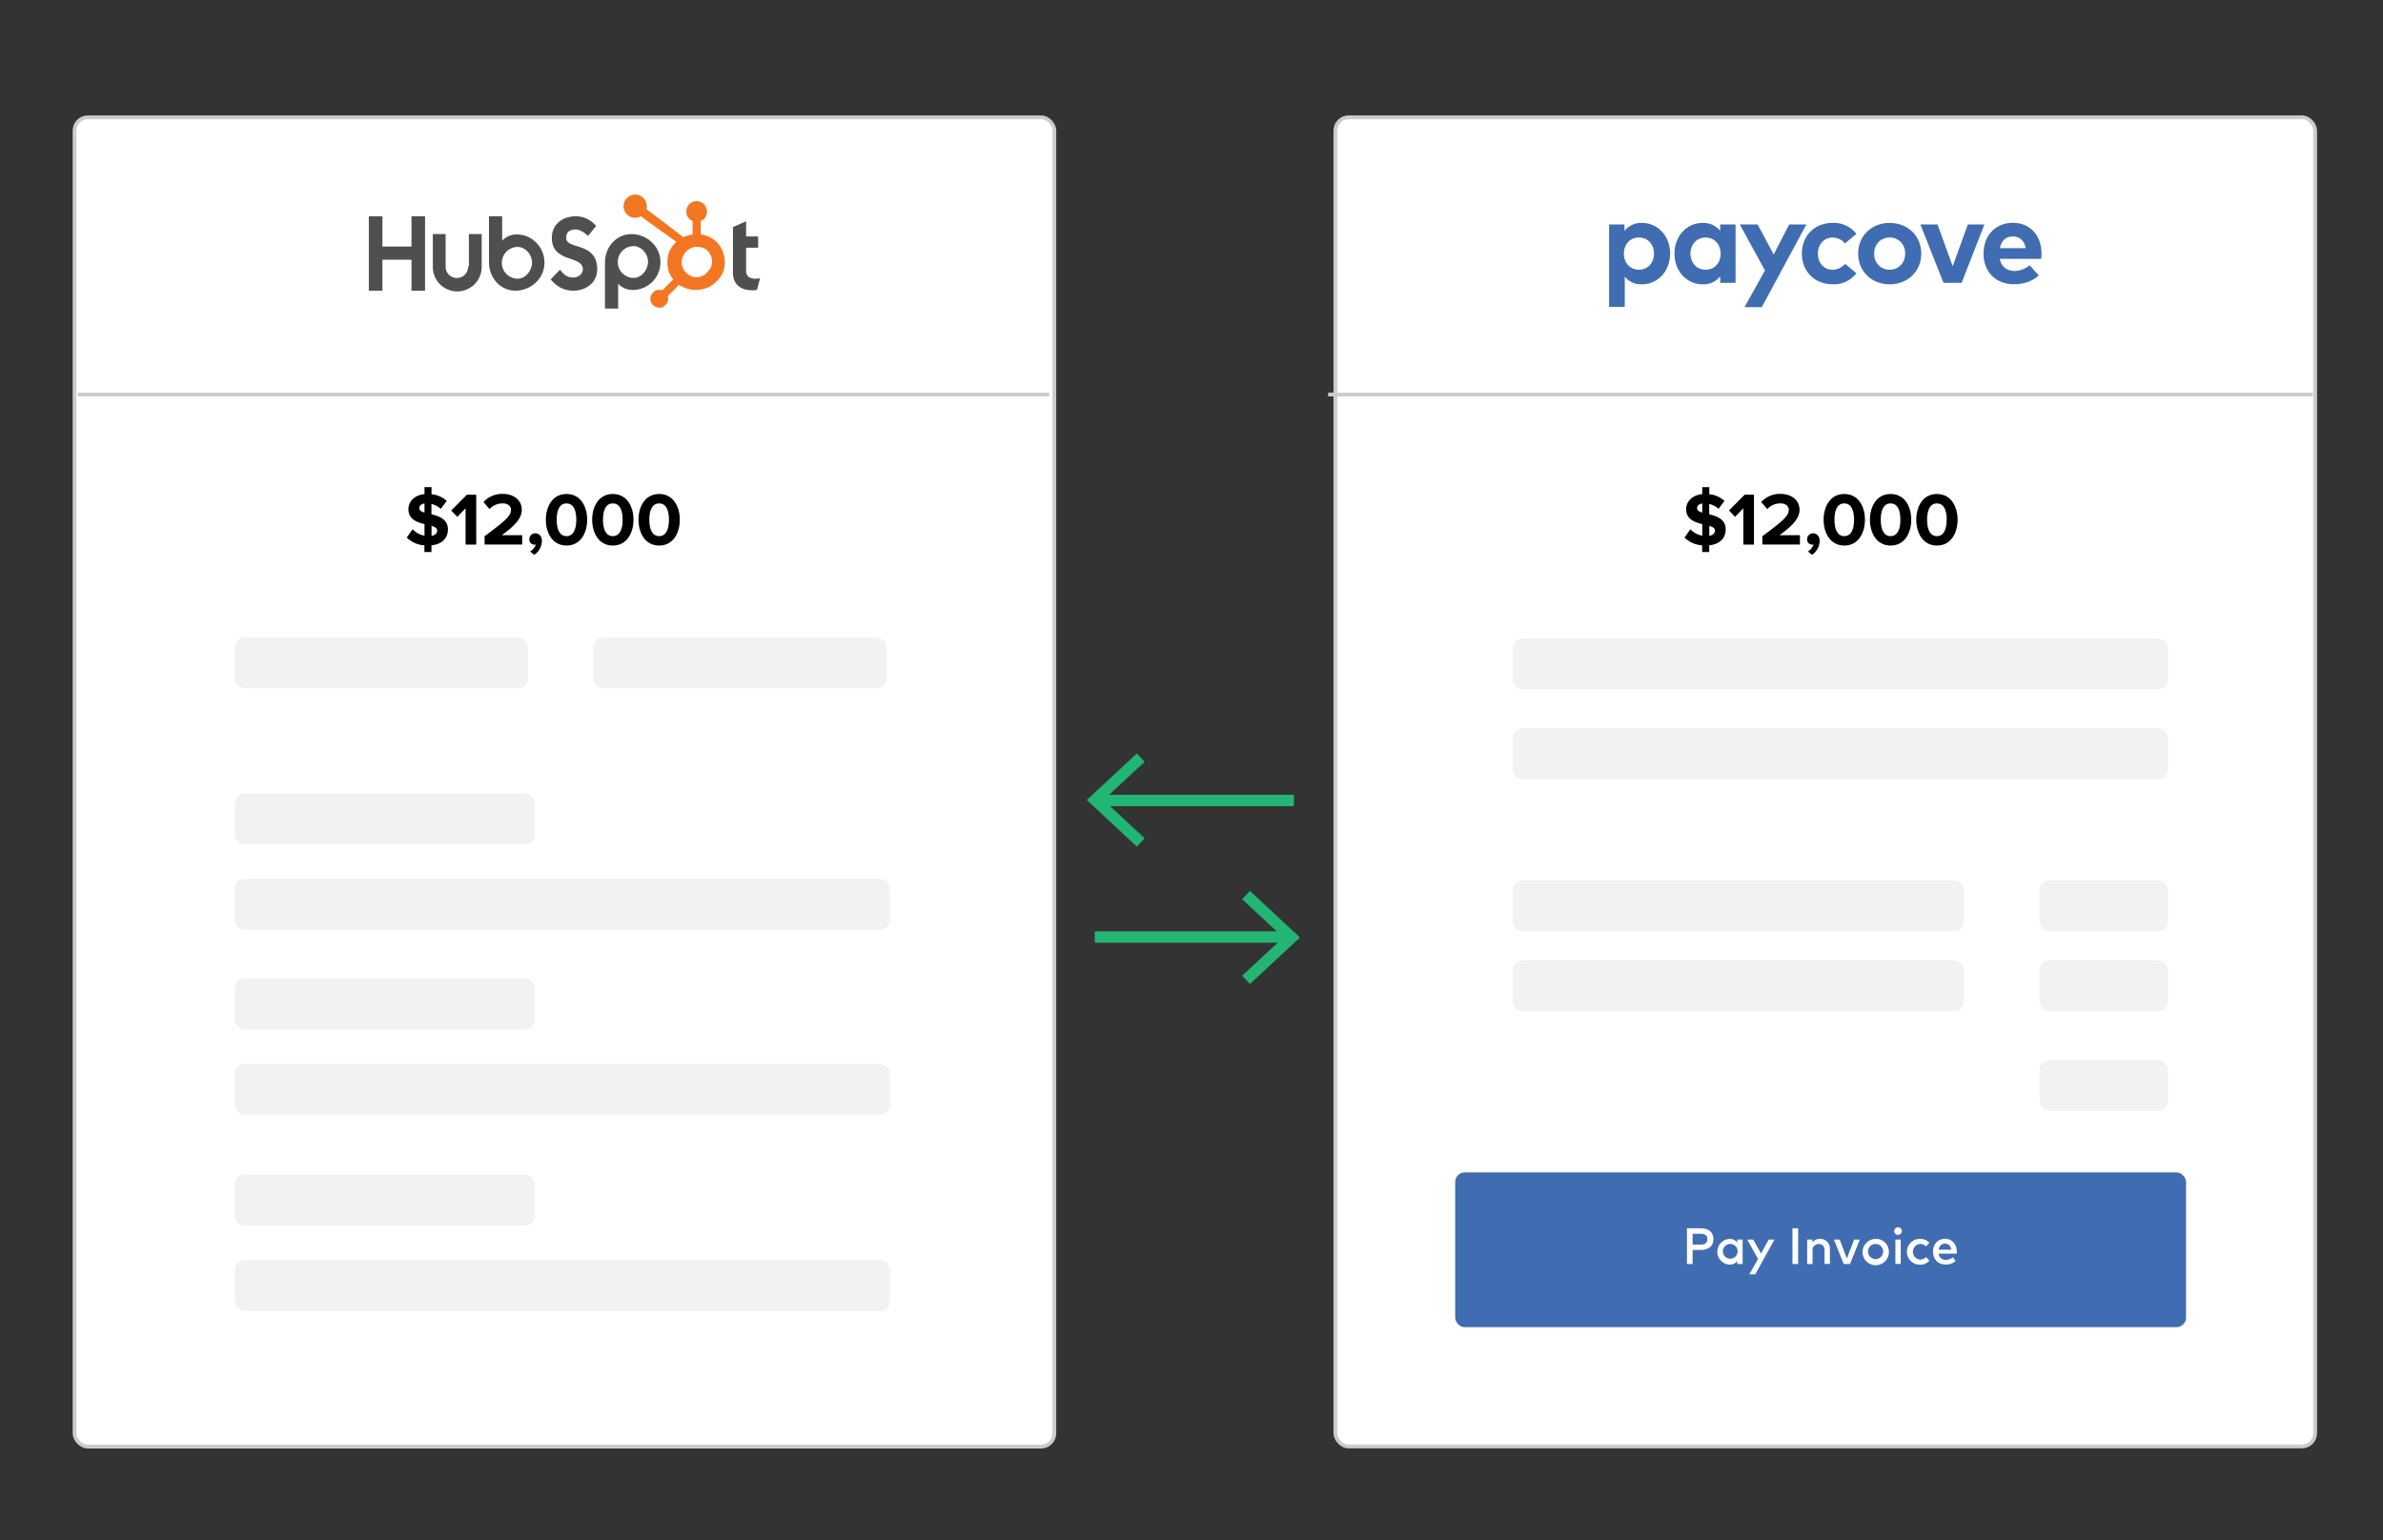 <svg id="Layer_1" data-name="Layer 1" xmlns="http://www.w3.org/2000/svg" viewBox="0 0 1256 812"><rect x="0" y="0" width="1256" height="812" fill="#333333" stroke="none"/><defs><style>.cls-1,.cls-5{fill:#fff;}.cls-2,.cls-6,.cls-8{fill:none;}.cls-2,.cls-5{stroke:#ccc;stroke-width:2px;}.cls-2,.cls-5,.cls-6{stroke-miterlimit:10;}.cls-3{fill:#406db1;}.cls-4{fill:#f2f2f2;}.cls-6{stroke:#22b573;stroke-width:6px;}.cls-7{fill:#22b573;}.cls-9{fill:#4f4f4f;}.cls-10{fill:#f37622;}</style></defs><title>feature_products-sync-hubspot</title><rect class="cls-1" x="39.3" y="61.85" width="516.42" height="700.78" rx="7" ry="7"/><rect class="cls-2" x="39.3" y="61.85" width="516.42" height="700.78" rx="7" ry="7"/><rect class="cls-1" x="703.83" y="61.85" width="516.42" height="700.71" rx="7" ry="7"/><rect class="cls-2" x="703.83" y="61.85" width="516.42" height="700.71" rx="7" ry="7"/><path class="cls-3" d="M880.25,133.7c0,9.24-6.41,16.19-14.89,16.19a11.25,11.25,0,0,1-9-4V161.8h-8.25V118.34h8.1v3.4a11.15,11.15,0,0,1,9.18-4.22C873.83,117.51,880.25,124.46,880.25,133.7Zm-24.35,0c0,4.86,3.21,8.48,7.91,8.48,4.89,0,7.94-3.78,7.94-8.48s-3-8.48-7.94-8.48C859.1,125.23,855.9,128.85,855.9,133.7Z"/><path class="cls-3" d="M914.76,149.1h-8.1v-3.4a11.29,11.29,0,0,1-9.21,4.19c-8.48,0-14.89-7-14.89-16.19s6.41-16.19,14.89-16.19a11.26,11.26,0,0,1,9.21,4.22v-3.4h8.1V149.1ZM891,133.7c0,4.7,3.08,8.48,7.94,8.48s7.94-3.62,7.94-8.48-3.21-8.48-7.94-8.48S891,129,891,133.7Z"/><path class="cls-3" d="M928.57,161.93h-9.08l10.76-19.37L917,118.34h9.4l8.45,15.81L943,118.34h9.08Z"/><path class="cls-3" d="M978.44,123.32l-6,5a8.53,8.53,0,0,0-6.57-3.08c-4.29,0-7.71,3.37-7.71,8.48s3.4,8.48,7.68,8.48a9,9,0,0,0,6.7-3.11l5.91,5a15.15,15.15,0,0,1-12.35,5.78c-9.81,0-16.38-6.86-16.38-16.19s6.57-16.19,16.38-16.19A15,15,0,0,1,978.44,123.32Z"/><path class="cls-3" d="M1012.64,133.7c0,9.27-7.08,16.19-16.67,16.19s-16.6-6.92-16.6-16.19,7-16.19,16.6-16.19S1012.64,124.43,1012.64,133.7Zm-24.83,0c0,5,3.49,8.48,8.16,8.48s8.19-3.49,8.19-8.48-3.52-8.48-8.19-8.48S987.81,128.72,987.81,133.7Z"/><path class="cls-3" d="M1033.91,149.1h-9.56l-12.16-30.76h9l8,22,8-22h8.73Z"/><path class="cls-3" d="M1076,133.67a23.74,23.74,0,0,1-.16,2.79h-21.81c0.89,4.44,4,6.38,7.91,6.38a12.44,12.44,0,0,0,7.78-3l4.86,5.33c-3.49,3.21-7.94,4.67-13.11,4.67-9.43,0-16-6.41-16-16.1s6.35-16.29,15.56-16.29C1069.94,117.51,1076,124.08,1076,133.67Zm-21.94-2.86h13.62c-0.76-3.94-3.14-6.16-6.7-6.16C1057.12,124.66,1054.83,127,1054.1,130.81Z"/><rect class="cls-3" x="766.97" y="618.1" width="385.22" height="81.56" rx="5" ry="5"/><path class="cls-1" d="M892.12,659v7.39h-3V647.54h7.3c4.34,0,6.67,2.19,6.67,5.71s-2.33,5.71-6.67,5.71h-4.26Zm0-8.56v5.7h4.18c2.46,0,3.59-.91,3.59-2.85s-1.13-2.85-3.59-2.85h-4.18Z"/><path class="cls-1" d="M918.48,666.37h-2.81v-1.55a4.89,4.89,0,0,1-4,1.88,6.78,6.78,0,0,1,0-13.55,4.89,4.89,0,0,1,4,1.89v-1.56h2.81v12.88Zm-10.4-6.44A3.89,3.89,0,1,0,912,655.8,3.86,3.86,0,0,0,908.08,659.93Z"/><path class="cls-1" d="M925.12,671.82H922l4.61-8.11-5.71-10.23h3.16l4.14,7.39,4-7.39h3.09Z"/><path class="cls-1" d="M947.75,666.37h-3V647.54h3v18.82Z"/><path class="cls-1" d="M964.48,658.27v8.09h-2.82V659.2c0-2.16-1.12-3.37-3-3.37a3.19,3.19,0,0,0-3.33,3.4v7.14H952.5V653.49h2.8v1.57a4.57,4.57,0,0,1,4-1.91A5,5,0,0,1,964.48,658.27Z"/><path class="cls-1" d="M975.09,666.37h-3.33l-5.18-12.88h3.06l3.8,10,3.8-10h3Z"/><path class="cls-1" d="M995.55,659.93a6.93,6.93,0,1,1-6.94-6.78A6.7,6.7,0,0,1,995.55,659.93Zm-11,0a4,4,0,1,0,4-4.13A3.94,3.94,0,0,0,984.58,659.93Z"/><path class="cls-1" d="M1002.41,649a2,2,0,0,1-2,2,1.92,1.92,0,0,1-2-2,2,2,0,0,1,2-2A2,2,0,0,1,1002.41,649Zm-0.56,17.33H999V653.49h2.82v12.88Z"/><path class="cls-1" d="M1016.91,655.21l-1.8,1.92a4.32,4.32,0,0,0-3.09-1.33,4.14,4.14,0,0,0,0,8.25,4.69,4.69,0,0,0,3.16-1.34l1.73,1.94a6.2,6.2,0,0,1-4.81,2.06,6.78,6.78,0,1,1,0-13.55A6.16,6.16,0,0,1,1016.91,655.21Z"/><path class="cls-1" d="M1031.36,659.91c0,0.36,0,.73-0.05,1h-9.52a3.64,3.64,0,0,0,3.83,3.28,6.15,6.15,0,0,0,3.72-1.36l1.4,2a7.76,7.76,0,0,1-5.3,1.81c-3.86,0-6.59-2.69-6.59-6.78s2.62-6.78,6.41-6.78C1028.87,653.15,1031.34,655.89,1031.36,659.91Zm-9.56-1.09h6.68c-0.31-2-1.48-3.17-3.27-3.17C1023.21,655.65,1022.09,656.94,1021.8,658.82Z"/><rect class="cls-4" x="123.76" y="336.11" width="154.44" height="26.75" rx="5" ry="5"/><rect class="cls-4" x="312.75" y="336.11" width="154.44" height="26.75" rx="5" ry="5"/><rect class="cls-4" x="123.76" y="560.92" width="345.31" height="26.75" rx="5" ry="5"/><rect class="cls-4" x="123.76" y="515.86" width="158.13" height="26.75" rx="5" ry="5"/><rect class="cls-4" x="123.76" y="463.42" width="345.31" height="26.75" rx="5" ry="5"/><rect class="cls-4" x="123.76" y="418.36" width="158.13" height="26.75" rx="5" ry="5"/><rect class="cls-4" x="123.76" y="664.41" width="345.31" height="26.75" rx="5" ry="5"/><rect class="cls-4" x="123.76" y="619.35" width="158.13" height="26.75" rx="5" ry="5"/><rect class="cls-4" x="797.33" y="336.62" width="345.31" height="26.75" rx="5" ry="5"/><rect class="cls-4" x="797.33" y="383.98" width="345.31" height="26.75" rx="5" ry="5"/><rect class="cls-4" x="1074.97" y="464.17" width="67.67" height="26.75" rx="5" ry="5"/><rect class="cls-4" x="1074.97" y="506.33" width="67.67" height="26.75" rx="5" ry="5"/><rect class="cls-4" x="1074.97" y="558.9" width="67.67" height="26.75" rx="5" ry="5"/><rect class="cls-4" x="797.33" y="464.17" width="237.72" height="26.75" rx="5" ry="5"/><rect class="cls-4" x="797.33" y="506.33" width="237.72" height="26.75" rx="5" ry="5"/><line class="cls-5" x1="553" y1="208" x2="41" y2="208"/><line class="cls-5" x1="1219" y1="208" x2="700" y2="208"/><line class="cls-6" x1="682" y1="422" x2="579" y2="422"/><polygon class="cls-7" points="599.2 397.23 603.29 401.63 581.62 421.76 603.29 441.91 599.2 446.3 572.81 421.76 599.2 397.23"/><line class="cls-6" x1="679" y1="494" x2="577" y2="494"/><polygon class="cls-7" points="658.8 469.69 654.7 474.09 676.38 494.23 654.7 514.37 658.8 518.76 685.18 494.23 658.8 469.69"/><path d="M223.74,287.5a14.53,14.53,0,0,1-9.35-4.1l3.08-4.38a11.55,11.55,0,0,0,6.27,3.39V276.3c-4.06-1-8.48-2.52-8.48-7.89,0-4,3.16-7.38,8.48-7.93v-3.67h3.71v3.75a13.81,13.81,0,0,1,8,3.51l-3.12,4.18a11.2,11.2,0,0,0-4.93-2.56v5.44c4.1,1,8.68,2.6,8.68,8,0,4.38-2.88,7.77-8.68,8.36v3.55h-3.71V287.5Zm0-17.28v-4.77c-1.74.24-2.72,1.18-2.72,2.52C221,269.12,222.12,269.71,223.74,270.23Zm3.71,7v5.29c2-.39,3-1.54,3-2.8S229.18,277.76,227.45,277.21Z"/><path d="M245.39,287.11V268L241,272.48l-3.19-3.35,8.28-8.32H251v26.31h-5.6Z"/><path d="M255.41,287.11v-4.42c10.77-8,13.92-10.65,13.92-13.88,0-2.33-2.09-3.43-4.26-3.43a9.4,9.4,0,0,0-7.06,3l-3.19-3.71a13.4,13.4,0,0,1,10.14-4.3c5.64,0,10.06,3.16,10.06,8.4,0,4.5-3.71,8.4-10.53,13.37h10.73v4.93h-19.8Z"/><path d="M281.59,292.51l-2.17-1.78a6.7,6.7,0,0,0,3-3.71,2.65,2.65,0,0,1-.75.12,2.7,2.7,0,0,1-2.68-2.84,3.16,3.16,0,0,1,3.12-3.16c1.85,0,3.51,1.46,3.51,4A9.09,9.09,0,0,1,281.59,292.51Z"/><path d="M287.7,274c0-6.78,3.35-13.57,10.89-13.57s10.89,6.78,10.89,13.57-3.35,13.61-10.89,13.61S287.7,280.76,287.7,274Zm16.05,0c0-4.85-1.38-8.6-5.17-8.6s-5.17,3.75-5.17,8.6,1.42,8.64,5.17,8.64S303.76,278.83,303.76,274Z"/><path d="M312.11,274c0-6.78,3.35-13.57,10.89-13.57s10.89,6.78,10.89,13.57-3.35,13.61-10.89,13.61S312.11,280.76,312.11,274Zm16.05,0c0-4.85-1.38-8.6-5.17-8.6s-5.17,3.75-5.17,8.6,1.42,8.64,5.17,8.64S328.17,278.83,328.17,274Z"/><path d="M336.53,274c0-6.78,3.35-13.57,10.89-13.57S358.3,267.19,358.3,274s-3.35,13.61-10.89,13.61S336.53,280.76,336.53,274Zm16.05,0c0-4.85-1.38-8.6-5.17-8.6s-5.17,3.75-5.17,8.6,1.42,8.64,5.17,8.64S352.58,278.83,352.58,274Z"/><path d="M897.21,287.5a14.53,14.53,0,0,1-9.35-4.1l3.08-4.38a11.55,11.55,0,0,0,6.27,3.39V276.3c-4.06-1-8.48-2.52-8.48-7.89,0-4,3.16-7.38,8.48-7.93v-3.67h3.71v3.75a13.81,13.81,0,0,1,8,3.51l-3.12,4.18a11.2,11.2,0,0,0-4.93-2.56v5.44c4.1,1,8.68,2.6,8.68,8,0,4.38-2.88,7.77-8.68,8.36v3.55h-3.71V287.5Zm0-17.28v-4.77c-1.74.24-2.72,1.18-2.72,2.52C894.48,269.12,895.59,269.71,897.21,270.23Zm3.71,7v5.29c2-.39,3-1.54,3-2.8S902.65,277.76,900.91,277.21Z"/><path d="M918.86,287.11V268l-4.38,4.46-3.19-3.35,8.28-8.32h4.89v26.31h-5.6Z"/><path d="M928.87,287.11v-4.42c10.77-8,13.92-10.65,13.92-13.88,0-2.33-2.09-3.43-4.26-3.43a9.4,9.4,0,0,0-7.06,3l-3.19-3.71a13.4,13.4,0,0,1,10.14-4.3c5.64,0,10.06,3.16,10.06,8.4,0,4.5-3.71,8.4-10.53,13.37h10.73v4.93h-19.8Z"/><path d="M955.06,292.51l-2.17-1.78a6.7,6.7,0,0,0,3-3.71,2.65,2.65,0,0,1-.75.12,2.7,2.7,0,0,1-2.68-2.84,3.16,3.16,0,0,1,3.12-3.16c1.85,0,3.51,1.46,3.51,4A9.09,9.09,0,0,1,955.06,292.51Z"/><path d="M961.17,274c0-6.78,3.35-13.57,10.89-13.57s10.89,6.78,10.89,13.57-3.35,13.61-10.89,13.61S961.17,280.76,961.17,274Zm16.05,0c0-4.85-1.38-8.6-5.17-8.6s-5.17,3.75-5.17,8.6,1.42,8.64,5.17,8.64S977.22,278.83,977.22,274Z"/><path d="M985.58,274c0-6.78,3.35-13.57,10.89-13.57s10.89,6.78,10.89,13.57-3.35,13.61-10.89,13.61S985.58,280.76,985.58,274Zm16.05,0c0-4.85-1.38-8.6-5.17-8.6s-5.17,3.75-5.17,8.6,1.42,8.64,5.17,8.64S1001.63,278.83,1001.63,274Z"/><path d="M1010,274c0-6.78,3.35-13.57,10.89-13.57s10.89,6.78,10.89,13.57-3.35,13.61-10.89,13.61S1010,280.76,1010,274Zm16.05,0c0-4.85-1.38-8.6-5.17-8.6s-5.17,3.75-5.17,8.6,1.42,8.64,5.17,8.64S1026,278.83,1026,274Z"/><path class="cls-8" d="M373.84,133.65A8.73,8.73,0,0,0,371,131a8,8,0,0,0-3.68-.82h-0.2A7.37,7.37,0,0,0,363,131.4a8.19,8.19,0,0,0-2.86,3.07,8.45,8.45,0,0,0-1,3.88v0.41a5.71,5.71,0,0,0,1.23,3.68,10.25,10.25,0,0,0,3.07,2.86,7.22,7.22,0,0,0,3.47.82h0.41a8.41,8.41,0,0,0,7.56-8v-0.82A5.11,5.11,0,0,0,373.84,133.65Z"/><path class="cls-8" d="M334,129.56a8.38,8.38,0,0,0,0,16.76c3.88,0,7.56-3.88,7.56-8.38C341.35,133.44,337.87,129.56,334,129.56Z"/><path class="cls-8" d="M272.88,130a8.38,8.38,0,0,0,0,16.76c3.88,0,7.56-3.88,7.56-8.38C280.24,133.85,276.76,130,272.88,130Z"/><polygon class="cls-9" points="216.88 129.97 201.55 129.97 201.55 114.03 194.4 114.03 194.4 153.27 201.55 153.27 201.55 136.92 216.88 136.92 216.88 153.27 224.03 153.27 224.03 114.03 216.88 114.03 216.88 129.97"/><path class="cls-9" d="M246.72,140.39a5.93,5.93,0,1,1-11.85,0v-17h-6.74v17a12.88,12.88,0,1,0,25.75,0v-17h-6.74v17h-0.41Z"/><path class="cls-9" d="M272.68,123.63a10.19,10.19,0,0,0-8,3.27V114h-6.95v24.12c0,9,6.54,15.12,13.9,15.12,8.18,0,15.33-6.34,15.33-14.72S280.24,123.63,272.68,123.63Zm0.2,23.3a8.38,8.38,0,0,1,0-16.76c3.88,0,7.56,3.88,7.56,8.38C280.24,143.05,276.76,146.93,272.88,146.93Z"/><path class="cls-9" d="M298.43,125.47c0-3.47,2.25-4.5,4.91-4.5,2,0,4.7,1.43,6.54,3.47l4.29-5.31A13.91,13.91,0,0,0,303.74,114c-7.36,0-12.88,4.29-12.88,11.45,0,13.28,16.35,9,16.35,16.55,0,2.25-2.25,4.29-4.91,4.29-4.09,0-5.31-2-7.15-4.09l-4.91,5.11c3.27,3.88,7.15,5.93,11.85,5.93,6.95,0,12.67-4.29,12.67-11.24C314.78,127.31,298.43,131.81,298.43,125.47Z"/><path class="cls-9" d="M348.09,138.15c0-8.38-7.15-14.72-15.33-14.72-7.36,0-13.9,6.13-13.9,15.12v24.12h6.95V149.59a10.49,10.49,0,0,0,8,3.27A14.57,14.57,0,0,0,348.09,138.15ZM334,146.52a8.38,8.38,0,0,1,0-16.76c3.88,0,7.56,3.88,7.56,8.38C341.35,142.64,337.87,146.52,334,146.52Z"/><path class="cls-9" d="M398.37,146.93c-4.09,0-5.11-1.84-5.11-4.5V130.58h6.34v-5.93h-6.34v-8l-6.95,3.07v24.12c0,6.13,4.29,9.2,10,9.2a10.8,10.8,0,0,0,2.66-.2l1.64-6.13C400,146.73,399.18,146.93,398.37,146.93Z"/><path class="cls-10" d="M374.86,125.47a12.63,12.63,0,0,0-5.52-1.84v-7.15a5.11,5.11,0,0,0,3.27-4.91,5.5,5.5,0,0,0-5.52-5.52,5.33,5.33,0,0,0-5.31,5.52,5.11,5.11,0,0,0,3.27,4.91v7.15a19.44,19.44,0,0,0-4.91,1.43c-3.07-2.45-13.28-10.22-19.42-14.72a4.5,4.5,0,0,0,.2-1.64,6.13,6.13,0,1,0-6.13,6.13,6.77,6.77,0,0,0,3.07-.82l1.23,1,17.37,12.47a35.58,35.58,0,0,0-2.45,2.86,13.4,13.4,0,0,0-2.25,7.15v0.61a15.24,15.24,0,0,0,.82,5.31,14.8,14.8,0,0,0,2.25,3.88l-5.72,5.72a4,4,0,0,0-1.64-.2,4.07,4.07,0,0,0-3.27,1.43,4.82,4.82,0,0,0-1.43,3.27,4.07,4.07,0,0,0,1.43,3.27,4.82,4.82,0,0,0,3.27,1.43,4.07,4.07,0,0,0,3.27-1.43,4.82,4.82,0,0,0,1.43-3.27,3.48,3.48,0,0,0-.2-1.43l5.93-5.93a11,11,0,0,0,2.66,1.43,14.93,14.93,0,0,0,6.13,1.23h0.41a14.91,14.91,0,0,0,7.15-1.84,16.53,16.53,0,0,0,5.52-5.11,13.54,13.54,0,0,0,2.25-7.36v-0.2a15.12,15.12,0,0,0-1.84-7.36A12.53,12.53,0,0,0,374.86,125.47ZM373,143.25a7.39,7.39,0,0,1-5.52,2.86H367.1a6.72,6.72,0,0,1-3.47-.82,8.19,8.19,0,0,1-3.07-2.86,6.59,6.59,0,0,1-1.23-3.68v-0.41a6.54,6.54,0,0,1,1-3.88,8.19,8.19,0,0,1,2.86-3.07,6.91,6.91,0,0,1,4.09-1.23h0.2a7.48,7.48,0,0,1,3.68.82,6,6,0,0,1,2.86,2.66,6.59,6.59,0,0,1,1.23,3.68v0.82A7,7,0,0,1,373,143.25Z"/></svg>